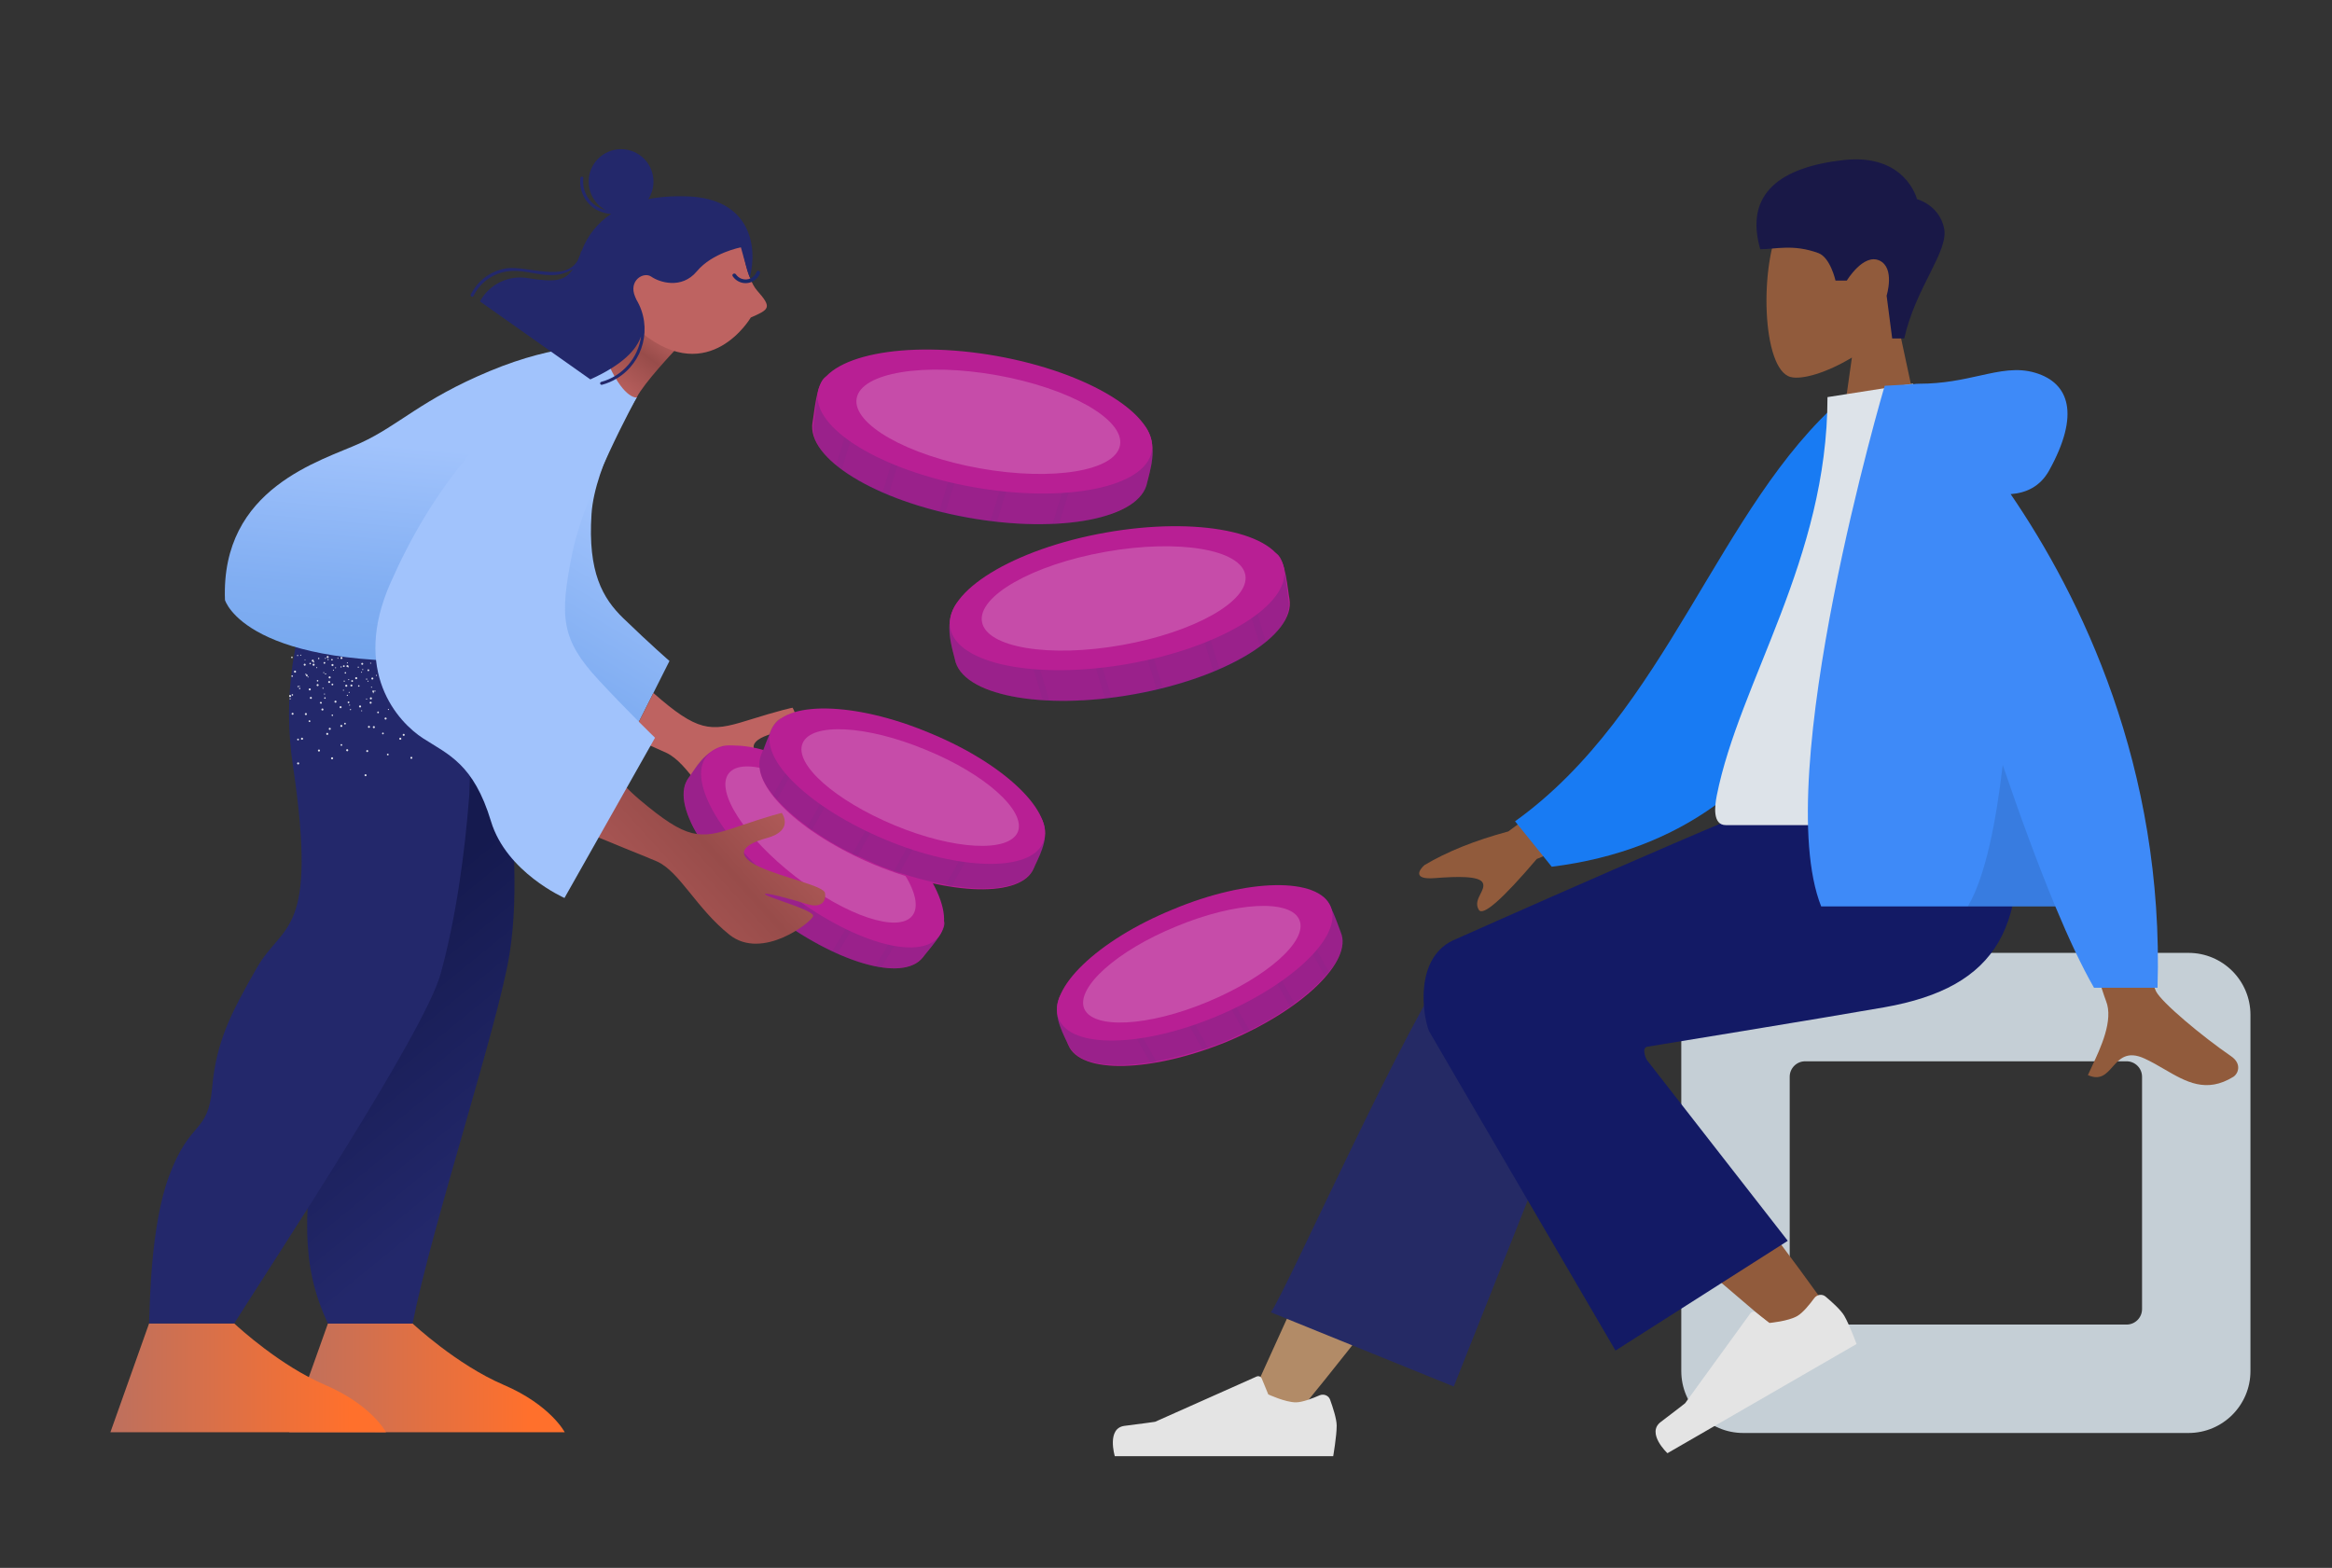 
<svg width="528" height="355" viewBox="0 0 528 355" fill="none" xmlns="http://www.w3.org/2000/svg">
<rect x="0" y="0" width="528" height="355" fill="#333333" stroke="none"/>
<g clip-path="url(#clip0_791_37250)">
<path d="M93.42 299.675C93.464 299.716 103.357 308.98 113.998 313.542C124.663 318.113 127.863 324.285 127.863 324.285L65.468 324.283L74.247 299.675H93.42Z" fill="url(#paint0_linear_791_37250)"/>
<path d="M53.028 299.651C54.107 300.655 63.498 309.242 73.53 313.542C84.195 318.114 87.395 324.286 87.395 324.286L25 324.284L33.755 299.651H53.028Z" fill="url(#paint1_linear_791_37250)"/>
<path d="M88.521 147.671C93.444 151.152 100.653 152.053 100.653 152.053L113.507 150.684L115.205 172.681C115.726 185.41 117.73 201.237 115.356 216.086C112.825 231.912 97.766 277.553 93.42 299.675H74.247C67.785 285.896 69.061 274.097 71.685 253.596C74.853 228.835 69.657 236.056 74.961 212.878C80.259 189.698 78.842 194.274 77.136 159.603C76.582 148.387 74.993 147.021 77.451 140.336" fill="url(#paint2_linear_791_37250)"/>
<path d="M106.258 179.934C105.242 193.44 103.187 208.088 99.758 220.509C96.104 233.722 62.667 284.372 53.029 299.651H33.756C33.934 295.316 34.072 277.7 38.245 266.359C43.051 253.352 47.099 256.909 48.025 246.348C48.964 235.797 52.261 229.444 58.15 219.145C64.019 208.836 72.04 212.029 66.347 173.527C63.995 158.164 66.251 142.449 72.828 128.367C73.622 128.696 74.481 129.036 75.391 129.383L75.466 128.761C75.466 128.761 77.047 129.574 79.514 130.857C80.288 131.117 81.09 131.378 81.928 131.64C81.965 131.823 82.006 131.998 82.046 132.176C92.002 137.376 109.643 146.73 108.591 147.191C107.132 147.832 106.258 179.934 106.258 179.934Z" fill="#23286B"/>
<path d="M144.149 90.005C144.149 90.005 134.664 105.136 133.928 116.367C133.061 129.59 136.471 135.481 141.133 139.988C147.422 146.069 151.578 149.66 151.578 149.66L134.935 182.749C134.935 182.749 123.747 177.181 120.592 166.45C117.043 154.382 107.043 144.153 106.022 139.264C104.795 133.389 106.329 126.042 106.787 122.936C109.718 103.052 113.951 96.316 127.198 79.755" fill="url(#paint3_linear_791_37250)"/>
<path d="M142.891 166.927C146.639 168.567 149.59 169.832 150.93 170.478C155.969 172.92 159.554 181.327 166.844 187.483C174.141 193.633 185.56 185.089 185.913 183.783C186.267 182.47 175.902 179.362 175.202 178.593C174.502 177.824 181.112 179.824 184.587 181.014C188.062 182.205 188.96 180.26 188.742 178.634C188.525 177.001 179.493 174.968 174.168 172.362C168.843 169.764 169.618 167.369 175.943 165.818C182.268 164.274 179.439 160.241 179.439 160.241C179.439 160.241 177.14 160.649 168.924 163.213C160.838 165.736 157.866 165.648 147.93 156.9L142.891 166.927Z" fill="#BE6361"/>
<path d="M241.855 236.578C244.597 243.308 260.799 242.81 277.874 235.83C294.824 228.726 306.414 217.634 303.548 211.028C302.925 209.533 301.18 203.675 299.186 202.927C292.829 200.31 280.865 206.292 267.778 211.651C255.689 216.637 241.73 219.877 239.611 226.483C238.365 230.346 241.107 234.708 241.855 236.578Z" fill="#B81F94"/>
<path opacity="0.2" d="M239.611 226.358C238.614 231.593 240.857 234.086 241.854 236.454C242.851 238.946 245.718 240.442 249.706 240.94C250.205 241.065 250.703 241.065 251.202 241.065C253.944 241.314 257.06 241.065 260.425 240.567C260.923 240.567 261.297 240.442 261.796 240.317C265.161 239.694 268.65 238.822 272.389 237.575C272.763 237.451 273.137 237.326 273.636 237.201C275.007 236.703 276.502 236.204 277.873 235.581C279.244 234.958 280.615 234.335 281.986 233.712C282.36 233.587 282.734 233.338 283.108 233.213C286.473 231.593 289.464 229.723 292.206 227.854C292.58 227.605 292.829 227.355 293.203 227.106C295.945 225.112 298.313 222.993 300.058 220.999C300.307 220.625 300.681 220.376 300.93 220.002C303.672 216.637 304.669 213.397 303.547 210.779C302.8 209.159 301.304 203.426 299.185 202.678C297.067 201.93 294.325 201.93 291.084 202.678C290.71 202.803 290.212 202.803 289.838 202.928C283.606 204.548 275.754 208.037 267.778 211.403C258.306 215.266 247.089 219.379 241.73 223.99C241.356 224.24 241.107 224.614 240.733 224.863C240.359 225.486 239.985 225.985 239.611 226.358Z" fill="#23286B"/>
<g opacity="0.2">
<path opacity="0.2" d="M289.34 202.055L289.963 203.052L300.058 221.124C300.308 220.75 300.681 220.501 300.931 220.127L291.209 202.803L290.462 201.432L289.34 202.055Z" fill="#23286B"/>
</g>
<g opacity="0.2">
<path opacity="0.2" d="M281.737 209.408L292.206 228.103C292.58 227.854 292.829 227.605 293.203 227.355L282.859 208.785L281.737 209.408Z" fill="#23286B"/>
</g>
<g opacity="0.2">
<path opacity="0.2" d="M262.542 220.127L272.388 237.825C272.762 237.7 273.136 237.575 273.635 237.451L263.664 219.628L262.542 220.127Z" fill="#23286B"/>
</g>
<g opacity="0.2">
<path opacity="0.2" d="M271.392 215.142L281.861 233.961C282.235 233.836 282.609 233.587 282.983 233.463L272.389 214.643L271.392 215.142Z" fill="#23286B"/>
</g>
<g opacity="0.2">
<path opacity="0.2" d="M250.952 223.616L260.549 240.816C261.047 240.816 261.421 240.691 261.92 240.566L252.074 222.993L250.952 223.616Z" fill="#23286B"/>
</g>
<path d="M239.736 230.72C242.478 237.45 258.556 237.201 275.506 230.097C292.456 222.993 304.046 212.025 301.304 205.295C298.563 198.565 282.485 198.814 265.535 205.918C248.46 212.898 236.994 223.99 239.736 230.72Z" fill="#B81F94"/>
<path opacity="0.2" d="M245.469 228.352C247.463 233.088 259.926 232.465 273.387 226.857C286.847 221.248 296.194 213.023 294.2 208.287C292.206 203.55 279.743 204.174 266.283 209.782C252.822 215.266 243.599 223.616 245.469 228.352Z" fill="white"/>
<path d="M155.982 176.007C151.495 181.74 159.97 195.574 174.552 206.791C189.134 218.008 204.464 222.494 208.951 216.761C209.948 215.39 214.061 211.028 213.811 208.91C212.939 202.055 201.722 194.577 190.63 185.977C180.285 177.876 170.564 167.532 163.709 168.903C159.596 169.9 157.228 174.386 155.982 176.007Z" fill="#B81F94"/>
<path opacity="0.2" d="M163.709 169.028C158.599 170.772 157.602 174.013 155.982 176.007C154.362 178.126 154.487 181.366 155.982 185.105C156.107 185.604 156.356 185.978 156.605 186.476C157.727 188.969 159.472 191.586 161.591 194.203C161.84 194.577 162.089 194.951 162.463 195.2C164.582 197.818 167.199 200.435 170.066 203.052C170.44 203.301 170.689 203.551 171.063 203.925C172.184 204.922 173.306 205.794 174.552 206.791C175.799 207.664 176.92 208.661 178.167 209.408C178.541 209.658 178.915 209.907 179.164 210.156C182.28 212.275 185.395 214.02 188.262 215.391C188.636 215.64 189.01 215.765 189.384 215.889C192.499 217.26 195.491 218.257 198.108 218.756C198.606 218.881 198.98 218.881 199.479 219.005C203.716 219.628 207.081 219.005 208.826 216.762C209.948 215.391 214.061 211.153 213.687 208.91C213.313 206.667 211.818 204.299 209.699 201.931C209.45 201.681 209.076 201.307 208.826 200.933C204.34 196.322 197.36 191.337 190.505 185.978C182.404 179.746 173.306 172.019 166.576 169.651C166.202 169.526 165.704 169.401 165.33 169.277C164.831 169.277 164.208 169.152 163.709 169.028Z" fill="#23286B"/>
<g opacity="0.2">
<path opacity="0.2" d="M209.449 200.061L208.826 201.058L198.108 218.88C198.606 219.005 198.98 219.005 199.479 219.129L209.823 202.055L210.571 200.684L209.449 200.061Z" fill="#23286B"/>
</g>
<g opacity="0.2">
<path opacity="0.2" d="M199.354 197.194L188.386 215.515C188.76 215.764 189.134 215.889 189.508 216.014L200.476 197.817L199.354 197.194Z" fill="#23286B"/>
</g>
<g opacity="0.2">
<path opacity="0.2" d="M180.41 185.853L169.941 203.177C170.315 203.426 170.564 203.676 170.938 204.05L181.407 186.476L180.41 185.853Z" fill="#23286B"/>
</g>
<g opacity="0.2">
<path opacity="0.2" d="M189.26 191.087L178.167 209.533C178.541 209.782 178.915 210.031 179.165 210.28L190.257 191.71L189.26 191.087Z" fill="#23286B"/>
</g>
<g opacity="0.2">
<path opacity="0.2" d="M171.686 177.502L161.591 194.328C161.84 194.702 162.089 195.076 162.463 195.325L172.808 178.001L171.686 177.502Z" fill="#23286B"/>
</g>
<path d="M178.236 202.014C163.706 190.761 155.514 177.006 159.94 171.292C164.365 165.578 179.731 170.069 194.261 181.322C208.791 192.575 216.982 206.329 212.557 212.043C208.132 217.757 192.765 213.267 178.236 202.014Z" fill="#B81F94"/>
<path opacity="0.2" d="M180.137 198.507C168.655 189.614 161.875 179.14 164.994 175.113C168.112 171.086 179.949 175.031 191.431 183.924C202.914 192.817 209.694 203.29 206.575 207.317C203.456 211.344 191.62 207.4 180.137 198.507Z" fill="white"/>
<path d="M216.181 149.211C217.677 157.437 235.998 160.926 256.811 157.187C277.625 153.448 293.329 143.852 291.958 135.626C291.584 133.756 291.085 126.777 289.091 125.406C282.61 120.795 267.654 124.658 251.577 127.525C236.621 130.142 220.294 130.391 216.181 137.246C213.689 141.484 215.683 146.967 216.181 149.211Z" fill="#B81F94"/>
<path opacity="0.2" d="M216.182 137.246C213.689 142.855 215.683 146.344 216.182 149.211C216.68 152.202 219.547 154.57 223.909 156.19C224.407 156.44 225.03 156.564 225.529 156.813C228.52 157.686 232.134 158.309 235.998 158.558C236.497 158.558 236.995 158.558 237.494 158.683C241.357 158.808 245.595 158.683 250.082 158.184C250.58 158.184 251.079 158.06 251.577 158.06C253.322 157.811 254.942 157.561 256.687 157.312C258.432 157.063 260.052 156.689 261.797 156.315C262.295 156.19 262.794 156.066 263.168 155.941C267.281 154.944 271.144 153.573 274.634 152.202C275.133 152.077 275.507 151.828 276.005 151.704C279.619 150.083 282.735 148.338 285.228 146.469C285.602 146.095 286.1 145.846 286.474 145.472C290.338 142.356 292.332 138.991 291.709 135.751C291.335 133.756 291.086 126.902 288.842 125.531C286.599 124.16 283.483 123.537 279.744 123.537C279.245 123.537 278.747 123.537 278.248 123.537C270.77 123.786 261.174 125.905 251.328 127.649C239.737 129.768 226.152 131.513 218.799 135.377C218.3 135.626 217.926 135.875 217.552 136.124C217.179 136.498 216.555 136.872 216.182 137.246Z" fill="#23286B"/>
<g opacity="0.2">
<path opacity="0.2" d="M277.999 122.166L278.373 123.537L285.352 146.344C285.726 145.971 286.225 145.721 286.599 145.347L279.993 123.412L279.495 121.667L277.999 122.166Z" fill="#23286B"/>
</g>
<g opacity="0.2">
<path opacity="0.2" d="M267.654 128.522L274.758 152.077C275.257 151.952 275.631 151.703 276.129 151.579L269.025 128.148L267.654 128.522Z" fill="#23286B"/>
</g>
<g opacity="0.2">
<path opacity="0.2" d="M243.475 135.875L250.206 158.185C250.704 158.185 251.203 158.06 251.701 158.06L244.846 135.501L243.475 135.875Z" fill="#23286B"/>
</g>
<g opacity="0.2">
<path opacity="0.2" d="M254.692 132.51L261.921 156.19C262.42 156.066 262.918 155.941 263.292 155.817L256.063 132.012L254.692 132.51Z" fill="#23286B"/>
</g>
<g opacity="0.2">
<path opacity="0.2" d="M229.516 136.872L236.122 158.558C236.62 158.558 237.119 158.558 237.617 158.683L230.887 136.498L229.516 136.872Z" fill="#23286B"/>
</g>
<path d="M215.145 142.171C213.686 133.971 229.423 124.313 250.295 120.599C271.167 116.884 289.27 120.52 290.729 128.72C292.188 136.92 276.451 146.578 255.579 150.292C234.708 154.006 216.605 150.37 215.145 142.171Z" fill="#B81F94"/>
<path opacity="0.2" d="M222.334 140.805C221.297 134.977 233.805 127.877 250.272 124.947C266.739 122.016 280.929 124.365 281.966 130.193C283.003 136.021 270.495 143.121 254.028 146.051C237.561 148.982 223.371 146.633 222.334 140.805Z" fill="white"/>
<path d="M234.071 196.578C231.329 203.308 215.127 202.81 198.052 195.83C181.102 188.726 169.511 177.634 172.378 171.028C173.001 169.533 174.746 163.675 176.74 162.927C183.096 160.31 195.061 166.292 208.147 171.651C220.237 176.637 234.196 179.877 236.314 186.483C237.561 190.346 234.819 194.708 234.071 196.578Z" fill="#B81F94"/>
<path opacity="0.2" d="M236.315 186.358C237.312 191.593 235.068 194.086 234.071 196.454C233.074 198.946 230.208 200.442 226.22 200.94C225.721 201.065 225.222 201.065 224.724 201.065C221.982 201.314 218.866 201.065 215.501 200.567C215.003 200.567 214.629 200.442 214.13 200.317C210.765 199.694 207.275 198.822 203.536 197.575C203.163 197.451 202.789 197.326 202.29 197.201C200.919 196.703 199.424 196.204 198.053 195.581C196.682 194.958 195.311 194.335 193.94 193.712C193.566 193.587 193.192 193.338 192.818 193.213C189.453 191.593 186.462 189.723 183.72 187.854C183.346 187.605 183.097 187.355 182.723 187.106C179.981 185.112 177.613 182.993 175.868 180.999C175.619 180.625 175.245 180.376 174.996 180.002C172.254 176.637 171.257 173.397 172.378 170.779C173.126 169.159 174.622 163.426 176.74 162.678C178.859 161.93 181.601 161.93 184.842 162.678C185.215 162.803 185.714 162.803 186.088 162.928C192.32 164.548 200.171 168.037 208.148 171.403C217.62 175.266 228.837 179.379 234.196 183.99C234.57 184.24 234.819 184.614 235.193 184.863C235.567 185.486 235.941 185.985 236.315 186.358Z" fill="#23286B"/>
<g opacity="0.2">
<path opacity="0.2" d="M186.586 162.055L185.963 163.052L175.868 181.124C175.618 180.75 175.244 180.501 174.995 180.127L184.716 162.803L185.464 161.432L186.586 162.055Z" fill="#23286B"/>
</g>
<g opacity="0.2">
<path opacity="0.2" d="M194.189 169.408L183.72 188.103C183.346 187.854 183.097 187.605 182.723 187.355L193.067 168.785L194.189 169.408Z" fill="#23286B"/>
</g>
<g opacity="0.2">
<path opacity="0.2" d="M213.383 180.127L203.537 197.825C203.163 197.7 202.79 197.575 202.291 197.451L212.262 179.628L213.383 180.127Z" fill="#23286B"/>
</g>
<g opacity="0.2">
<path opacity="0.2" d="M204.534 175.142L194.065 193.961C193.691 193.836 193.317 193.587 192.943 193.463L203.537 174.643L204.534 175.142Z" fill="#23286B"/>
</g>
<g opacity="0.2">
<path opacity="0.2" d="M224.974 183.616L215.377 200.816C214.878 200.816 214.504 200.691 214.006 200.566L223.852 182.993L224.974 183.616Z" fill="#23286B"/>
</g>
<path d="M236.19 190.72C233.448 197.45 217.37 197.201 200.42 190.097C183.47 182.993 171.879 172.025 174.621 165.295C177.363 158.565 193.441 158.814 210.391 165.918C227.465 172.898 238.932 183.99 236.19 190.72Z" fill="#B81F94"/>
<path opacity="0.2" d="M230.457 188.352C228.463 193.088 216 192.465 202.539 186.857C189.079 181.248 179.731 173.023 181.726 168.287C183.72 163.55 196.183 164.174 209.643 169.782C223.104 175.266 232.326 183.616 230.457 188.352Z" fill="white"/>
<path d="M259.745 109.211C258.249 117.437 239.928 120.926 219.114 117.187C198.301 113.448 182.597 103.852 183.968 95.626C184.342 93.756 184.841 86.777 186.835 85.406C193.316 80.795 208.271 84.658 224.349 87.525C239.305 90.142 255.632 90.391 259.745 97.246C262.237 101.484 260.243 106.967 259.745 109.211Z" fill="#B81F94"/>
<path opacity="0.2" d="M259.744 97.246C262.237 102.855 260.243 106.344 259.744 109.211C259.246 112.202 256.379 114.57 252.017 116.19C251.519 116.44 250.895 116.564 250.397 116.813C247.406 117.686 243.791 118.309 239.928 118.558C239.429 118.558 238.931 118.558 238.432 118.683C234.569 118.808 230.331 118.683 225.844 118.184C225.346 118.184 224.847 118.06 224.349 118.06C222.604 117.811 220.984 117.561 219.239 117.312C217.494 117.063 215.874 116.689 214.129 116.315C213.63 116.19 213.132 116.066 212.758 115.941C208.645 114.944 204.781 113.573 201.292 112.202C200.793 112.077 200.419 111.828 199.921 111.704C196.306 110.083 193.191 108.338 190.698 106.469C190.324 106.095 189.826 105.846 189.452 105.472C185.588 102.356 183.594 98.991 184.217 95.751C184.591 93.757 184.84 86.902 187.084 85.531C189.327 84.16 192.443 83.537 196.182 83.537C196.68 83.537 197.179 83.537 197.677 83.537C205.155 83.786 214.752 85.905 224.598 87.65C236.189 89.768 249.774 91.513 257.127 95.377C257.626 95.626 257.999 95.875 258.373 96.124C258.747 96.498 259.37 96.872 259.744 97.246Z" fill="#23286B"/>
<g opacity="0.2">
<path opacity="0.2" d="M197.927 82.166L197.553 83.537L190.573 106.344C190.2 105.971 189.701 105.721 189.327 105.347L195.933 83.412L196.431 81.667L197.927 82.166Z" fill="#23286B"/>
</g>
<g opacity="0.2">
<path opacity="0.2" d="M208.271 88.522L201.167 112.077C200.669 111.952 200.295 111.703 199.796 111.579L206.9 88.148L208.271 88.522Z" fill="#23286B"/>
</g>
<g opacity="0.2">
<path opacity="0.2" d="M232.45 95.875L225.72 118.185C225.222 118.185 224.723 118.06 224.225 118.06L231.079 95.501L232.45 95.875Z" fill="#23286B"/>
</g>
<g opacity="0.2">
<path opacity="0.2" d="M221.233 92.51L214.005 116.19C213.506 116.066 213.008 115.941 212.634 115.817L219.862 92.012L221.233 92.51Z" fill="#23286B"/>
</g>
<g opacity="0.2">
<path opacity="0.2" d="M246.41 96.872L239.804 118.558C239.306 118.558 238.807 118.558 238.309 118.683L245.039 96.498L246.41 96.872Z" fill="#23286B"/>
</g>
<path d="M260.78 102.171C262.24 93.971 246.502 84.313 225.631 80.599C204.759 76.884 186.656 80.52 185.197 88.72C183.738 96.92 199.475 106.578 220.346 110.292C241.218 114.006 259.321 110.37 260.78 102.171Z" fill="#B81F94"/>
<path opacity="0.2" d="M253.592 100.805C254.629 94.977 242.121 87.877 225.653 84.947C209.186 82.016 194.997 84.365 193.959 90.193C192.922 96.021 205.431 103.121 221.898 106.051C238.365 108.982 252.555 106.633 253.592 100.805Z" fill="white"/>
<path d="M144.93 181.163C155.492 190.045 158.432 190.103 166.574 187.319C174.715 184.536 177.004 184.066 177.004 184.066C177.004 184.066 179.942 188.02 173.658 189.737C167.375 191.453 166.667 193.866 172.06 196.324C177.453 198.782 186.535 200.576 186.798 202.199C187.061 203.822 186.213 205.791 182.705 204.694C179.197 203.596 172.542 201.775 173.263 202.524C173.983 203.274 184.425 206.105 184.105 207.423C183.786 208.74 172.602 217.588 165.145 211.633C157.687 205.678 153.878 197.368 148.776 195.062C143.675 192.757 115.639 182.506 108.432 175.012L123.394 154.27C123.394 154.27 134.367 172.28 144.93 181.163Z" fill="url(#paint4_linear_791_37250)"/>
<path opacity="0.86" d="M73.25 152.185C73.312 152.16 73.382 152.192 73.407 152.253C73.434 152.311 73.409 152.38 73.35 152.407C73.349 152.408 73.348 152.409 73.347 152.409C73.285 152.433 73.215 152.403 73.19 152.341C73.166 152.281 73.192 152.213 73.25 152.185ZM75.931 151.085C75.994 151.06 76.064 151.091 76.088 151.153C76.113 151.215 76.082 151.285 76.02 151.31C75.957 151.335 75.888 151.304 75.863 151.242C75.841 151.179 75.871 151.111 75.931 151.085ZM78.606 149.986C78.668 149.961 78.738 149.99 78.763 150.053C78.788 150.115 78.758 150.186 78.696 150.21C78.695 150.21 78.695 150.211 78.694 150.211C78.636 150.234 78.57 150.206 78.548 150.148C78.547 150.146 78.546 150.144 78.545 150.142C78.517 150.088 78.538 150.021 78.591 149.992C78.596 149.989 78.601 149.987 78.606 149.986ZM81.777 160.892C81.803 160.832 81.873 160.803 81.933 160.83C81.993 160.856 82.021 160.925 81.995 160.985C81.969 161.045 81.899 161.073 81.839 161.047C81.779 161.021 81.751 160.952 81.777 160.892ZM82.89 158.223C82.911 158.165 82.975 158.134 83.033 158.155C83.037 158.156 83.041 158.159 83.046 158.161C83.107 158.184 83.139 158.253 83.116 158.315C83.087 158.375 83.016 158.402 82.953 158.378C82.892 158.353 82.864 158.283 82.89 158.223ZM84.003 155.554C84.031 155.492 84.101 155.461 84.165 155.482C84.225 155.512 84.253 155.583 84.229 155.646C84.203 155.706 84.134 155.734 84.074 155.708C84.012 155.685 83.981 155.616 84.003 155.554ZM85.123 152.876C85.149 152.816 85.218 152.787 85.278 152.814C85.339 152.843 85.367 152.914 85.342 152.977C85.316 153.037 85.247 153.065 85.187 153.039C85.126 153.01 85.098 152.939 85.123 152.876ZM77.68 156.2C77.726 156.155 77.799 156.156 77.844 156.202C77.888 156.248 77.888 156.321 77.842 156.366C77.796 156.411 77.722 156.41 77.678 156.364C77.633 156.323 77.63 156.253 77.671 156.208C77.674 156.206 77.677 156.203 77.68 156.2ZM79.731 154.155C79.776 154.111 79.849 154.112 79.894 154.157C79.913 154.176 79.924 154.2 79.928 154.226C79.935 154.265 79.921 154.304 79.894 154.33C79.888 154.337 79.88 154.341 79.871 154.341L79.863 154.342C79.822 154.371 79.765 154.364 79.731 154.328C79.683 154.283 79.682 154.208 79.727 154.161C79.728 154.158 79.729 154.156 79.731 154.155ZM81.783 152.118C81.829 152.073 81.902 152.074 81.947 152.12C81.991 152.166 81.991 152.24 81.945 152.284C81.902 152.331 81.829 152.334 81.781 152.29C81.734 152.245 81.733 152.17 81.778 152.123C81.78 152.121 81.781 152.119 81.783 152.118ZM83.834 150.072C83.88 150.028 83.953 150.029 83.998 150.075C84.046 150.12 84.047 150.195 84.002 150.242C84.001 150.244 83.999 150.245 83.998 150.246C83.957 150.291 83.887 150.294 83.841 150.253C83.839 150.25 83.836 150.247 83.833 150.244C83.786 150.198 83.784 150.123 83.831 150.075C83.832 150.075 83.833 150.074 83.834 150.072ZM87.941 160.514C88.009 160.514 88.064 160.568 88.065 160.636C88.065 160.704 88.01 160.759 87.942 160.76C87.875 160.76 87.819 160.705 87.819 160.637C87.819 160.57 87.873 160.514 87.941 160.514ZM66.096 161.449C66.188 161.365 66.329 161.372 66.413 161.464C66.415 161.466 66.416 161.468 66.418 161.47C66.499 161.562 66.49 161.703 66.398 161.783C66.397 161.784 66.397 161.784 66.397 161.785C66.305 161.868 66.163 161.862 66.08 161.77C66.078 161.768 66.076 161.765 66.074 161.763C65.994 161.671 66.003 161.531 66.095 161.45C66.095 161.45 66.096 161.449 66.096 161.449ZM70.241 157.844C70.333 157.763 70.474 157.773 70.554 157.864C70.555 157.865 70.555 157.865 70.555 157.866C70.639 157.961 70.63 158.105 70.534 158.188C70.44 158.272 70.296 158.262 70.212 158.167C70.134 158.069 70.146 157.927 70.241 157.844ZM74.379 154.248C74.474 154.165 74.618 154.174 74.702 154.27C74.785 154.364 74.775 154.508 74.68 154.592C74.586 154.675 74.442 154.666 74.358 154.571C74.275 154.479 74.281 154.337 74.373 154.254C74.375 154.252 74.377 154.25 74.379 154.248ZM78.517 150.653C78.609 150.569 78.75 150.576 78.834 150.668C78.836 150.67 78.837 150.672 78.839 150.674C78.891 150.729 78.911 150.807 78.892 150.88L78.885 150.881C78.876 150.926 78.853 150.967 78.819 150.997C78.798 151.017 78.771 151.029 78.742 151.032C78.627 151.078 78.498 151.021 78.453 150.907C78.418 150.817 78.444 150.714 78.517 150.653ZM82.78 175.301C82.905 175.31 83 175.417 82.993 175.542C82.987 175.662 82.885 175.755 82.764 175.749C82.76 175.749 82.755 175.748 82.752 175.748C82.627 175.739 82.532 175.632 82.538 175.507C82.548 175.383 82.656 175.291 82.78 175.301C82.779 175.301 82.78 175.301 82.78 175.301ZM83.169 169.825C83.292 169.835 83.384 169.943 83.374 170.066C83.368 170.192 83.261 170.288 83.135 170.282C83.01 170.276 82.914 170.169 82.92 170.043C82.92 170.042 82.92 170.04 82.92 170.039C82.934 169.914 83.042 169.82 83.169 169.825ZM83.55 164.349C83.675 164.363 83.769 164.471 83.764 164.598C83.758 164.718 83.655 164.81 83.535 164.804C83.531 164.804 83.526 164.803 83.523 164.803C83.399 164.798 83.304 164.694 83.309 164.571C83.309 164.568 83.309 164.565 83.309 164.563C83.317 164.438 83.424 164.343 83.55 164.349ZM83.939 158.88C84.063 158.89 84.154 158.998 84.145 159.122C84.145 159.122 84.145 159.122 84.145 159.123C84.136 159.248 84.027 159.342 83.902 159.334C83.777 159.325 83.682 159.217 83.691 159.092C83.699 158.966 83.808 158.872 83.933 158.88C83.935 158.88 83.937 158.88 83.939 158.88ZM84.32 153.405C84.446 153.418 84.537 153.53 84.524 153.655C84.512 153.777 84.406 153.867 84.284 153.861C84.164 153.855 84.072 153.752 84.078 153.631C84.078 153.627 84.079 153.623 84.079 153.619C84.088 153.493 84.195 153.399 84.32 153.405ZM68.917 150.287C69.03 150.246 69.154 150.304 69.195 150.417C69.197 150.421 69.197 150.424 69.199 150.428C69.242 150.543 69.182 150.672 69.067 150.714C68.952 150.757 68.823 150.698 68.781 150.583C68.779 150.578 68.778 150.573 68.776 150.568C68.736 150.455 68.794 150.33 68.907 150.289C68.91 150.289 68.913 150.287 68.917 150.287ZM74.114 148.543C74.231 148.501 74.36 148.563 74.401 148.68C74.402 148.684 74.403 148.687 74.404 148.691C74.444 148.807 74.382 148.933 74.266 148.972C74.265 148.972 74.264 148.973 74.263 148.973C74.145 149.014 74.016 148.954 73.975 148.836C73.974 148.835 73.974 148.833 73.973 148.832C73.933 148.714 73.996 148.585 74.114 148.543ZM72.007 169.838C72.061 169.723 72.198 169.673 72.314 169.726C72.429 169.78 72.479 169.917 72.425 170.033C72.372 170.149 72.235 170.199 72.119 170.145C72.117 170.144 72.116 170.143 72.115 170.143C72.002 170.087 71.955 169.952 72.007 169.838ZM74.457 164.928C74.51 164.813 74.647 164.762 74.763 164.816C74.879 164.87 74.929 165.007 74.875 165.123C74.821 165.238 74.684 165.288 74.568 165.235C74.567 165.234 74.565 165.233 74.564 165.232C74.451 165.177 74.404 165.042 74.457 164.928ZM76.906 160.018C76.967 159.907 77.105 159.863 77.22 159.917C77.332 159.976 77.376 160.116 77.316 160.229C77.259 160.338 77.126 160.382 77.015 160.331C76.902 160.271 76.854 160.135 76.906 160.018ZM79.364 155.115C79.415 155.002 79.55 154.952 79.662 155.005C79.775 155.056 79.825 155.191 79.772 155.303C79.771 155.306 79.769 155.31 79.767 155.313C79.713 155.424 79.579 155.47 79.468 155.415C79.466 155.415 79.463 155.413 79.461 155.413C79.354 155.363 79.307 155.235 79.357 155.128C79.36 155.123 79.362 155.119 79.364 155.115ZM81.813 150.205C81.871 150.094 82.007 150.052 82.117 150.109C82.223 150.164 82.268 150.294 82.217 150.403C82.162 150.514 82.027 150.562 81.913 150.51C81.801 150.455 81.756 150.32 81.811 150.208C81.812 150.207 81.812 150.206 81.813 150.205ZM93.072 171.37C93.185 171.329 93.309 171.389 93.349 171.503C93.352 171.508 93.353 171.514 93.354 171.52C93.394 171.636 93.332 171.761 93.216 171.8C93.215 171.8 93.214 171.801 93.213 171.801C93.094 171.841 92.966 171.779 92.923 171.661C92.89 171.54 92.954 171.414 93.072 171.37ZM91.328 166.172C91.445 166.131 91.574 166.192 91.617 166.309C91.617 166.31 91.617 166.312 91.618 166.313C91.658 166.432 91.596 166.561 91.478 166.603C91.357 166.636 91.231 166.572 91.188 166.455C91.148 166.339 91.21 166.213 91.326 166.174C91.327 166.172 91.328 166.172 91.328 166.172ZM67.304 167.335C67.363 167.241 67.487 167.212 67.582 167.27C67.676 167.329 67.705 167.453 67.647 167.548C67.646 167.549 67.646 167.549 67.645 167.55C67.585 167.644 67.461 167.672 67.367 167.612C67.274 167.552 67.245 167.429 67.304 167.335ZM69.899 163.183C69.958 163.089 70.083 163.061 70.177 163.12C70.271 163.18 70.299 163.304 70.24 163.398C70.18 163.492 70.056 163.52 69.962 163.461C69.869 163.405 69.838 163.284 69.894 163.19C69.895 163.188 69.898 163.185 69.899 163.183ZM72.493 159.023C72.508 158.988 72.536 158.96 72.572 158.947L72.58 158.945C72.642 158.918 72.714 158.923 72.77 158.96C72.867 159.021 72.896 159.148 72.835 159.244C72.835 159.245 72.835 159.246 72.834 159.246C72.774 159.34 72.65 159.367 72.556 159.309C72.512 159.284 72.482 159.24 72.474 159.19C72.452 159.135 72.459 159.072 72.493 159.023ZM75.088 154.871C75.148 154.778 75.271 154.75 75.365 154.808C75.461 154.868 75.49 154.994 75.43 155.09C75.371 155.185 75.247 155.215 75.151 155.157C75.054 155.097 75.025 154.969 75.086 154.873C75.087 154.873 75.088 154.872 75.088 154.871ZM77.675 150.721C77.738 150.627 77.864 150.599 77.961 150.656C78.056 150.719 78.082 150.845 78.02 150.94C77.961 151.03 77.842 151.059 77.748 151.005C77.651 150.944 77.62 150.82 77.675 150.721ZM87.753 170.64C87.862 170.615 87.97 170.682 87.995 170.791C87.995 170.792 87.995 170.793 87.995 170.794C88.023 170.899 87.962 171.006 87.857 171.034C87.854 171.035 87.851 171.035 87.848 171.036C87.737 171.059 87.627 170.992 87.597 170.883C87.579 170.774 87.646 170.668 87.753 170.64ZM86.651 165.869C86.759 165.845 86.868 165.912 86.892 166.021C86.892 166.022 86.893 166.023 86.893 166.024C86.921 166.129 86.859 166.235 86.754 166.264C86.752 166.264 86.749 166.265 86.746 166.266C86.638 166.291 86.531 166.226 86.504 166.119C86.478 166.01 86.543 165.9 86.651 165.869ZM85.548 161.099C85.657 161.074 85.765 161.141 85.79 161.25C85.79 161.252 85.79 161.252 85.79 161.254C85.82 161.355 85.763 161.461 85.663 161.49C85.656 161.493 85.651 161.494 85.644 161.495C85.535 161.519 85.427 161.452 85.403 161.343C85.403 161.342 85.402 161.341 85.402 161.34C85.379 161.233 85.443 161.127 85.548 161.099ZM84.454 156.327C84.563 156.307 84.669 156.375 84.697 156.482C84.721 156.592 84.651 156.701 84.541 156.725C84.434 156.748 84.328 156.683 84.3 156.578C84.278 156.466 84.345 156.357 84.454 156.327ZM83.344 151.558C83.455 151.534 83.565 151.601 83.595 151.711C83.62 151.82 83.552 151.929 83.442 151.955C83.333 151.98 83.223 151.912 83.198 151.802C83.198 151.801 83.198 151.8 83.198 151.799C83.177 151.693 83.24 151.589 83.344 151.558ZM69.35 152.765C69.444 152.705 69.568 152.727 69.635 152.816C69.7 152.909 69.677 153.037 69.585 153.102C69.489 153.163 69.363 153.137 69.301 153.041C69.243 152.951 69.264 152.83 69.35 152.765ZM73.339 149.928C73.429 149.861 73.556 149.88 73.623 149.97L73.624 149.971C73.684 150.065 73.662 150.189 73.573 150.256C73.481 150.321 73.353 150.298 73.288 150.205C73.225 150.118 73.244 149.997 73.331 149.934C73.334 149.932 73.336 149.93 73.339 149.928ZM77.339 168.477C77.448 168.501 77.52 168.606 77.503 168.717C77.484 168.826 77.381 168.899 77.272 168.88C77.162 168.863 77.086 168.761 77.101 168.65C77.12 168.537 77.226 168.46 77.339 168.477ZM78.145 163.647C78.254 163.671 78.326 163.776 78.309 163.887C78.29 163.995 78.186 164.068 78.078 164.05C77.972 164.035 77.897 163.937 77.912 163.831C77.913 163.827 77.914 163.823 77.914 163.819C77.932 163.709 78.034 163.632 78.145 163.647ZM78.952 158.825C79.058 158.84 79.132 158.938 79.117 159.044C79.117 159.048 79.116 159.052 79.115 159.056C79.097 159.165 78.995 159.24 78.886 159.222C78.777 159.205 78.702 159.102 78.72 158.993C78.72 158.992 78.721 158.99 78.721 158.988C78.736 158.882 78.834 158.808 78.94 158.823C78.944 158.824 78.948 158.824 78.952 158.825ZM79.758 153.995C79.868 154.013 79.944 154.115 79.929 154.226C79.921 154.269 79.901 154.308 79.871 154.34L79.863 154.342C79.817 154.385 79.752 154.403 79.69 154.39C79.582 154.371 79.509 154.266 79.529 154.158C79.548 154.05 79.65 153.978 79.758 153.995ZM67.679 155.307C67.724 155.258 67.8 155.255 67.85 155.3C67.899 155.345 67.902 155.422 67.857 155.471C67.811 155.521 67.735 155.523 67.686 155.478C67.639 155.432 67.635 155.357 67.679 155.307ZM69.647 153.199C69.693 153.15 69.769 153.147 69.818 153.192C69.868 153.238 69.871 153.314 69.826 153.363C69.78 153.413 69.704 153.416 69.654 153.371C69.608 153.325 69.604 153.25 69.647 153.199ZM71.623 151.083C71.666 151.037 71.739 151.034 71.787 151.077C71.835 151.114 71.844 151.184 71.807 151.233C71.803 151.238 71.799 151.243 71.794 151.248C71.751 151.295 71.678 151.297 71.63 151.254C71.582 151.216 71.573 151.145 71.611 151.096C71.615 151.092 71.619 151.087 71.623 151.083ZM73.592 148.975C73.639 148.929 73.713 148.926 73.763 148.968C73.811 149.014 73.812 149.09 73.766 149.137C73.765 149.139 73.764 149.139 73.763 149.141C73.719 149.188 73.647 149.19 73.599 149.147C73.553 149.101 73.549 149.026 73.592 148.975ZM79.148 159.535C79.213 159.533 79.268 159.584 79.27 159.649C79.273 159.714 79.222 159.769 79.157 159.772C79.092 159.774 79.037 159.723 79.034 159.658C79.032 159.593 79.083 159.538 79.148 159.535ZM79.052 156.649C79.115 156.644 79.169 156.691 79.174 156.754C79.174 156.757 79.174 156.76 79.174 156.763C79.177 156.828 79.126 156.883 79.061 156.886C78.994 156.889 78.936 156.839 78.931 156.772C78.929 156.705 78.983 156.65 79.05 156.649C79.05 156.649 79.051 156.649 79.052 156.649ZM78.948 153.763C79.01 153.759 79.065 153.806 79.07 153.869C79.07 153.872 79.07 153.875 79.07 153.878C79.072 153.943 79.021 153.998 78.956 154C78.891 154.002 78.836 153.952 78.834 153.886C78.832 153.821 78.882 153.766 78.948 153.763ZM78.852 150.877C78.863 150.874 78.874 150.875 78.885 150.88L78.892 150.879C78.939 150.897 78.971 150.94 78.974 150.991C78.976 151.056 78.925 151.111 78.86 151.113C78.808 151.112 78.762 151.079 78.742 151.031L78.738 150.999C78.733 150.936 78.78 150.882 78.843 150.877C78.845 150.877 78.849 150.877 78.852 150.877ZM68.035 148.238C68.089 148.209 68.156 148.23 68.185 148.283C68.187 148.288 68.189 148.293 68.191 148.298C68.219 148.353 68.196 148.422 68.139 148.45C68.136 148.451 68.134 148.452 68.13 148.454C68.071 148.479 68.001 148.452 67.975 148.394C67.948 148.336 67.973 148.267 68.031 148.24C68.033 148.238 68.034 148.238 68.035 148.238ZM73.358 157.11C73.377 157.05 73.442 157.016 73.502 157.035C73.505 157.037 73.509 157.038 73.512 157.04C73.573 157.06 73.606 157.127 73.585 157.187C73.584 157.189 73.584 157.192 73.583 157.194C73.556 157.252 73.49 157.283 73.429 157.264C73.368 157.24 73.336 157.171 73.358 157.11ZM74.375 154.397C74.398 154.338 74.464 154.308 74.523 154.331C74.525 154.332 74.528 154.333 74.53 154.334C74.591 154.359 74.621 154.426 74.601 154.488C74.574 154.547 74.508 154.577 74.447 154.559C74.384 154.537 74.35 154.468 74.372 154.404C74.373 154.402 74.374 154.399 74.375 154.397ZM75.385 151.693C75.412 151.634 75.478 151.603 75.539 151.622C75.601 151.645 75.632 151.714 75.61 151.776C75.591 151.836 75.526 151.869 75.466 151.85C75.463 151.849 75.459 151.847 75.456 151.846C75.395 151.825 75.362 151.759 75.383 151.698C75.384 151.697 75.384 151.695 75.385 151.693ZM76.395 148.989C76.422 148.93 76.487 148.9 76.549 148.918C76.611 148.942 76.642 149.01 76.62 149.072C76.601 149.132 76.536 149.166 76.476 149.147C76.473 149.145 76.469 149.144 76.466 149.142C76.404 149.12 76.372 149.051 76.395 148.989ZM84.472 156.751C84.525 156.722 84.593 156.743 84.621 156.796C84.623 156.801 84.625 156.806 84.627 156.811C84.653 156.87 84.627 156.94 84.567 156.966C84.508 156.992 84.438 156.965 84.412 156.906C84.385 156.847 84.412 156.777 84.472 156.751ZM83.273 154.123C83.326 154.095 83.393 154.115 83.422 154.169C83.424 154.174 83.426 154.178 83.428 154.183C83.456 154.24 83.434 154.309 83.376 154.337C83.376 154.337 83.376 154.337 83.376 154.338C83.314 154.366 83.242 154.34 83.212 154.279C83.185 154.221 83.21 154.152 83.268 154.125C83.27 154.125 83.272 154.124 83.273 154.123ZM82.074 151.496C82.133 151.467 82.205 151.49 82.237 151.547C82.266 151.608 82.239 151.682 82.177 151.711C82.116 151.74 82.042 151.713 82.013 151.652C81.99 151.592 82.016 151.524 82.074 151.496ZM65.582 158.153C65.62 158.091 65.7 158.072 65.761 158.109C65.763 158.11 65.763 158.11 65.765 158.111C65.828 158.148 65.85 158.229 65.813 158.293C65.811 158.296 65.809 158.298 65.807 158.301C65.77 158.363 65.69 158.383 65.628 158.345C65.627 158.344 65.626 158.344 65.625 158.343C65.562 158.302 65.543 158.218 65.582 158.153ZM67.361 155.376C67.398 155.314 67.478 155.294 67.539 155.332C67.541 155.333 67.541 155.333 67.543 155.334C67.607 155.375 67.626 155.461 67.586 155.525C67.545 155.589 67.46 155.608 67.395 155.568C67.334 155.528 67.315 155.446 67.354 155.385C67.356 155.381 67.358 155.379 67.361 155.376ZM69.131 152.599C69.171 152.534 69.257 152.515 69.321 152.555C69.386 152.595 69.406 152.681 69.365 152.745C69.365 152.746 69.365 152.746 69.364 152.747C69.365 152.755 69.357 152.756 69.35 152.765C69.303 152.813 69.231 152.823 69.173 152.79C69.11 152.749 69.091 152.664 69.131 152.599ZM70.908 149.822L70.936 149.785C70.944 149.784 70.951 149.775 70.967 149.773C71.008 149.75 71.059 149.752 71.099 149.779C71.163 149.82 71.182 149.906 71.141 149.97C71.1 150.034 71.015 150.053 70.951 150.012C70.887 149.972 70.868 149.887 70.908 149.822ZM79.326 160.526C79.4 160.517 79.469 160.563 79.489 160.635C79.505 160.707 79.461 160.779 79.388 160.796C79.321 160.816 79.251 160.778 79.231 160.712C79.23 160.707 79.228 160.702 79.227 160.696C79.208 160.622 79.252 160.546 79.326 160.527C79.326 160.526 79.326 160.526 79.326 160.526ZM78.619 157.307C78.692 157.298 78.762 157.344 78.781 157.416C78.798 157.488 78.753 157.56 78.681 157.577C78.607 157.597 78.531 157.552 78.512 157.479V157.478C78.499 157.402 78.545 157.328 78.619 157.307ZM77.912 154.087C77.985 154.078 78.054 154.124 78.074 154.196C78.09 154.268 78.046 154.34 77.974 154.357C77.906 154.376 77.835 154.337 77.815 154.269C77.813 154.263 77.812 154.255 77.811 154.248C77.795 154.176 77.84 154.104 77.912 154.087ZM77.204 150.868C77.278 150.855 77.35 150.902 77.367 150.976C77.383 151.049 77.338 151.121 77.266 151.138C77.198 151.157 77.127 151.118 77.108 151.049C77.106 151.042 77.105 151.036 77.104 151.029C77.087 150.957 77.132 150.885 77.204 150.868ZM67.308 148.305C67.373 148.266 67.457 148.283 67.501 148.344C67.542 148.403 67.528 148.484 67.469 148.525C67.467 148.527 67.464 148.529 67.462 148.53C67.406 148.573 67.327 148.563 67.284 148.508C67.282 148.505 67.279 148.502 67.277 148.498C67.236 148.435 67.25 148.352 67.308 148.305ZM72.416 159.058C72.426 158.986 72.495 158.935 72.567 158.946C72.569 158.946 72.57 158.947 72.572 158.947L72.58 158.945C72.65 158.963 72.695 159.031 72.684 159.103C72.674 159.176 72.605 159.227 72.532 159.215C72.531 159.215 72.529 159.215 72.527 159.215C72.508 159.209 72.49 159.2 72.474 159.189C72.429 159.163 72.406 159.11 72.416 159.058ZM73.155 155.696C73.229 155.714 73.278 155.785 73.268 155.861C73.248 155.933 73.176 155.979 73.103 155.965C73.03 155.951 72.984 155.881 72.999 155.81C72.999 155.809 72.999 155.808 72.999 155.808C73.011 155.734 73.081 155.684 73.155 155.696ZM73.73 152.454C73.804 152.466 73.854 152.537 73.842 152.611C73.83 152.685 73.759 152.735 73.686 152.722C73.611 152.71 73.561 152.64 73.574 152.566C73.585 152.493 73.653 152.442 73.726 152.454C73.727 152.454 73.729 152.454 73.73 152.454ZM74.313 149.212C74.385 149.226 74.432 149.296 74.417 149.368C74.417 149.368 74.417 149.369 74.417 149.369C74.406 149.438 74.342 149.486 74.273 149.476C74.268 149.475 74.264 149.474 74.259 149.473C74.185 149.46 74.136 149.39 74.148 149.316C74.164 149.242 74.238 149.195 74.312 149.212C74.312 149.212 74.312 149.212 74.313 149.212ZM84.819 156.359C84.877 156.318 84.959 156.332 85 156.391C85.002 156.394 85.003 156.396 85.005 156.399C85.046 156.459 85.032 156.541 84.973 156.583C84.913 156.628 84.828 156.616 84.783 156.556C84.782 156.555 84.781 156.553 84.78 156.553C84.738 156.488 84.755 156.402 84.819 156.359ZM82.93 153.655C82.994 153.612 83.08 153.63 83.123 153.694C83.164 153.752 83.15 153.833 83.092 153.874C83.089 153.877 83.087 153.878 83.084 153.879C83.029 153.923 82.949 153.913 82.906 153.858C82.904 153.855 82.901 153.851 82.899 153.848C82.854 153.786 82.868 153.7 82.93 153.655C82.929 153.655 82.929 153.655 82.93 153.655ZM81.04 150.951C81.102 150.908 81.186 150.923 81.23 150.984C81.232 150.986 81.233 150.988 81.234 150.99C81.275 151.053 81.258 151.137 81.196 151.179C81.134 151.22 81.052 151.204 81.009 151.144C80.969 151.081 80.982 150.998 81.04 150.951ZM67.535 172.619C67.664 172.639 67.753 172.758 67.736 172.887C67.715 173.014 67.594 173.099 67.467 173.08C67.34 173.058 67.252 172.941 67.267 172.812C67.288 172.685 67.409 172.599 67.535 172.619ZM68.417 167.033C68.544 167.055 68.63 167.174 68.61 167.302C68.59 167.429 68.469 167.515 68.341 167.495C68.214 167.474 68.128 167.354 68.148 167.227C68.17 167.099 68.29 167.014 68.417 167.033ZM69.29 161.449C69.418 161.465 69.508 161.581 69.493 161.708C69.476 161.835 69.361 161.926 69.233 161.91C69.23 161.91 69.227 161.91 69.223 161.909C69.095 161.889 69.006 161.77 69.023 161.642C69.043 161.515 69.163 161.428 69.29 161.449ZM70.172 155.863C70.298 155.882 70.385 156 70.365 156.126C70.365 156.128 70.365 156.13 70.365 156.131C70.344 156.259 70.224 156.345 70.097 156.324C69.97 156.304 69.883 156.184 69.904 156.056C69.904 156.056 69.904 156.056 69.904 156.056C69.923 155.929 70.041 155.843 70.168 155.862C70.168 155.863 70.17 155.863 70.172 155.863ZM71.045 150.278C71.172 150.299 71.259 150.417 71.238 150.544C71.218 150.668 71.103 150.755 70.978 150.738C70.85 150.718 70.76 150.599 70.777 150.47C70.799 150.344 70.918 150.258 71.045 150.278ZM90.495 167.074C90.602 166.998 90.749 167.024 90.824 167.13C90.897 167.233 90.876 167.375 90.777 167.453C90.669 167.527 90.523 167.504 90.442 167.401C90.369 167.295 90.392 167.151 90.495 167.074ZM87.168 162.505C87.272 162.429 87.419 162.453 87.494 162.558C87.57 162.662 87.546 162.809 87.441 162.884C87.337 162.96 87.191 162.936 87.115 162.831C87.039 162.727 87.063 162.58 87.168 162.505ZM83.841 157.936C83.941 157.858 84.085 157.876 84.163 157.976C84.164 157.978 84.166 157.98 84.166 157.981C84.241 158.089 84.218 158.236 84.115 158.316C84.01 158.39 83.865 158.366 83.788 158.263C83.712 158.161 83.733 158.017 83.835 157.941C83.837 157.939 83.839 157.937 83.841 157.936ZM80.514 153.366C80.614 153.289 80.759 153.306 80.837 153.407C80.838 153.408 80.839 153.41 80.84 153.412C80.913 153.52 80.89 153.665 80.788 153.747C80.683 153.821 80.538 153.797 80.462 153.694C80.385 153.597 80.401 153.456 80.498 153.379C80.503 153.374 80.509 153.371 80.514 153.366ZM77.179 148.79C77.284 148.717 77.429 148.74 77.505 148.843C77.581 148.949 77.557 149.097 77.451 149.173C77.348 149.247 77.204 149.226 77.126 149.125C77.052 149.017 77.076 148.871 77.179 148.79ZM78.556 169.636C78.68 169.606 78.803 169.683 78.833 169.806C78.833 169.807 78.834 169.808 78.834 169.81C78.865 169.934 78.791 170.06 78.668 170.095C78.543 170.119 78.419 170.044 78.382 169.921C78.351 169.795 78.429 169.667 78.556 169.636C78.555 169.636 78.556 169.636 78.556 169.636ZM77.231 164.142C77.351 164.111 77.474 164.182 77.506 164.302C77.507 164.307 77.508 164.312 77.509 164.317C77.54 164.439 77.466 164.563 77.343 164.594C77.217 164.625 77.089 164.548 77.057 164.421V164.42C77.025 164.3 77.097 164.177 77.217 164.145C77.221 164.145 77.226 164.143 77.231 164.142ZM75.904 158.641C76.032 158.614 76.157 158.696 76.184 158.824C76.21 158.949 76.133 159.072 76.009 159.102C75.885 159.132 75.762 159.055 75.732 158.932C75.732 158.931 75.731 158.93 75.731 158.928C75.7 158.8 75.777 158.672 75.904 158.641C75.904 158.641 75.904 158.641 75.904 158.641ZM74.579 153.148C74.704 153.12 74.828 153.198 74.857 153.322C74.887 153.448 74.809 153.573 74.685 153.602C74.562 153.631 74.437 153.556 74.406 153.434C74.374 153.307 74.452 153.179 74.579 153.148C74.579 153.148 74.579 153.148 74.579 153.148ZM75.139 171.46C75.266 171.433 75.391 171.515 75.418 171.643C75.445 171.77 75.362 171.895 75.235 171.922C75.108 171.949 74.983 171.867 74.957 171.739C74.93 171.612 75.012 171.487 75.139 171.46ZM74.047 165.935C74.176 165.915 74.299 165.999 74.328 166.126C74.348 166.25 74.267 166.369 74.144 166.397C74.017 166.424 73.892 166.342 73.865 166.215C73.841 166.087 73.921 165.964 74.047 165.935ZM72.964 160.416C73.09 160.392 73.211 160.474 73.235 160.6C73.259 160.726 73.177 160.847 73.052 160.871C72.924 160.898 72.799 160.816 72.772 160.689C72.753 160.561 72.837 160.441 72.964 160.416ZM71.872 154.89C71.996 154.865 72.117 154.945 72.142 155.068C72.142 155.07 72.143 155.072 72.143 155.074C72.166 155.199 72.084 155.32 71.959 155.345C71.838 155.373 71.718 155.297 71.691 155.176C71.689 155.171 71.688 155.167 71.688 155.162C71.662 155.038 71.742 154.917 71.866 154.892C71.868 154.891 71.87 154.891 71.872 154.89ZM70.779 149.365C70.903 149.339 71.024 149.419 71.049 149.543C71.05 149.545 71.05 149.547 71.05 149.549C71.069 149.634 71.036 149.721 70.967 149.773C70.951 149.776 70.944 149.785 70.936 149.786C70.917 149.805 70.893 149.816 70.867 149.82C70.741 149.844 70.62 149.762 70.595 149.636C70.572 149.511 70.654 149.389 70.779 149.365ZM65.727 157.363C65.853 157.391 65.935 157.512 65.913 157.64C65.889 157.766 65.768 157.848 65.642 157.824C65.516 157.8 65.433 157.679 65.457 157.553C65.458 157.551 65.458 157.549 65.459 157.547C65.481 157.422 65.602 157.339 65.726 157.362C65.726 157.363 65.727 157.363 65.727 157.363ZM66.839 151.844C66.966 151.871 67.049 151.994 67.025 152.121C66.995 152.248 66.869 152.327 66.742 152.298C66.62 152.269 66.541 152.152 66.562 152.029C66.589 151.902 66.712 151.82 66.839 151.844ZM84.521 164.444C84.624 164.374 84.766 164.401 84.836 164.505C84.838 164.508 84.839 164.511 84.841 164.514C84.912 164.619 84.885 164.762 84.779 164.834C84.672 164.907 84.525 164.879 84.451 164.773C84.379 164.666 84.407 164.521 84.514 164.448C84.516 164.446 84.519 164.445 84.521 164.444ZM81.398 159.757C81.502 159.687 81.644 159.714 81.714 159.818C81.716 159.821 81.717 159.824 81.719 159.827C81.79 159.932 81.762 160.075 81.657 160.147C81.55 160.22 81.403 160.192 81.329 160.086C81.257 159.979 81.285 159.834 81.392 159.761C81.394 159.759 81.396 159.758 81.398 159.757ZM78.277 155.069C78.385 155.001 78.528 155.032 78.598 155.139C78.668 155.244 78.641 155.388 78.536 155.459C78.428 155.532 78.282 155.504 78.208 155.398C78.136 155.292 78.163 155.146 78.27 155.073C78.273 155.072 78.275 155.07 78.277 155.069ZM75.155 150.381C75.263 150.317 75.403 150.348 75.476 150.451C75.546 150.557 75.519 150.7 75.413 150.772C75.305 150.843 75.16 150.816 75.085 150.711C75.013 150.602 75.044 150.455 75.153 150.383C75.153 150.382 75.154 150.382 75.155 150.381ZM75.169 161.79C75.251 161.748 75.353 161.781 75.395 161.864C75.398 161.87 75.4 161.875 75.402 161.881C75.441 161.97 75.4 162.074 75.311 162.112C75.222 162.151 75.118 162.11 75.079 162.021C75.041 161.932 75.081 161.83 75.169 161.79ZM73.498 157.884C73.585 157.844 73.689 157.882 73.729 157.969C73.73 157.971 73.731 157.973 73.732 157.975C73.772 158.065 73.731 158.169 73.642 158.209C73.552 158.248 73.447 158.208 73.408 158.118C73.368 158.028 73.409 157.924 73.498 157.884ZM71.828 153.979C71.917 153.939 72.022 153.98 72.061 154.07C72.101 154.159 72.061 154.264 71.971 154.304C71.881 154.343 71.777 154.303 71.737 154.213C71.7 154.123 71.739 154.02 71.828 153.979ZM70.157 150.074C70.249 150.038 70.353 150.082 70.392 150.172C70.427 150.262 70.383 150.363 70.293 150.398C70.293 150.398 70.292 150.399 70.292 150.399C70.206 150.437 70.107 150.398 70.069 150.313C70.068 150.311 70.067 150.309 70.067 150.307C70.026 150.219 70.064 150.116 70.151 150.076C70.153 150.075 70.155 150.075 70.157 150.074ZM66.247 161.411C66.344 161.409 66.424 161.485 66.426 161.582C66.426 161.582 66.426 161.583 66.426 161.583C66.424 161.679 66.349 161.756 66.255 161.763C66.159 161.763 66.079 161.687 66.075 161.591C66.069 161.498 66.141 161.417 66.234 161.412C66.238 161.411 66.243 161.411 66.247 161.411ZM66.2 157.166C66.293 157.165 66.371 157.239 66.371 157.332C66.371 157.334 66.371 157.336 66.371 157.339C66.374 157.435 66.298 157.515 66.201 157.518C66.2 157.518 66.199 157.518 66.199 157.518C66.102 157.515 66.023 157.436 66.019 157.339C66.021 157.242 66.1 157.165 66.197 157.166C66.198 157.166 66.199 157.167 66.2 157.166ZM66.144 152.915C66.242 152.918 66.32 152.997 66.324 153.094C66.326 153.187 66.252 153.264 66.16 153.266C66.157 153.266 66.154 153.266 66.151 153.266C66.057 153.272 65.977 153.2 65.972 153.107C65.972 153.103 65.972 153.098 65.972 153.094C65.969 152.997 66.045 152.917 66.142 152.915C66.143 152.915 66.144 152.915 66.144 152.915ZM66.097 148.669C66.192 148.669 66.269 148.746 66.268 148.842V148.843C66.274 148.936 66.202 149.016 66.109 149.021C66.105 149.021 66.1 149.021 66.096 149.021C65.999 149.024 65.92 148.948 65.917 148.851C65.917 148.85 65.917 148.85 65.917 148.85C65.921 148.752 65.999 148.674 66.097 148.669ZM81.112 155.193C81.174 155.123 81.281 155.116 81.351 155.179C81.352 155.18 81.355 155.181 81.356 155.183C81.427 155.247 81.432 155.356 81.368 155.427C81.365 155.43 81.362 155.433 81.358 155.437C81.291 155.505 81.181 155.506 81.113 155.438C81.045 155.37 81.044 155.261 81.112 155.193C81.111 155.193 81.111 155.193 81.112 155.193ZM78.071 152.222C78.143 152.156 78.252 152.155 78.325 152.22C78.393 152.292 78.39 152.406 78.318 152.474C78.249 152.538 78.143 152.539 78.073 152.476C78.008 152.404 78.006 152.295 78.071 152.222ZM75.032 149.26C75.097 149.189 75.207 149.184 75.278 149.249C75.281 149.252 75.283 149.255 75.286 149.257C75.352 149.326 75.353 149.434 75.288 149.503C75.218 149.572 75.107 149.571 75.038 149.501C74.972 149.435 74.97 149.329 75.032 149.26ZM69.012 149.315C69.055 149.288 69.111 149.301 69.138 149.344C69.139 149.344 69.139 149.345 69.139 149.347C69.168 149.392 69.155 149.453 69.11 149.482C69.11 149.482 69.11 149.482 69.109 149.482C69.065 149.508 69.008 149.494 68.982 149.45C68.953 149.405 68.966 149.344 69.012 149.315C69.011 149.315 69.011 149.315 69.012 149.315ZM67.773 155.752C67.841 155.707 67.934 155.726 67.979 155.794C67.981 155.798 67.983 155.801 67.985 155.805C68.033 155.869 68.019 155.96 67.954 156.007C67.95 156.01 67.946 156.013 67.941 156.015C67.869 156.064 67.77 156.044 67.722 155.972C67.674 155.902 67.693 155.806 67.764 155.758C67.767 155.757 67.77 155.755 67.773 155.752ZM72.031 148.995C72.085 148.927 72.184 148.915 72.253 148.969C72.318 149.02 72.332 149.113 72.286 149.181C72.238 149.253 72.141 149.273 72.069 149.225C72.066 149.224 72.064 149.222 72.062 149.221C71.993 149.166 71.979 149.067 72.031 148.995Z" fill="white"/>
<path d="M136.342 78.428C136.342 78.428 126.461 77.52 110.886 84.016C95.311 90.51 90.476 96.227 81.64 100.294C72.805 104.362 49.941 110.361 50.937 135.866C50.937 135.866 55.682 152.071 104.7 149.402L145.03 86.768C145.03 86.767 138.705 85.837 136.342 78.428Z" fill="url(#paint5_linear_791_37250)"/>
<path d="M144.149 90.005C144.149 90.005 132.364 111.381 129.525 125.504C126.686 139.627 127.036 144.784 135.454 153.877C142.025 160.974 148.307 167.041 148.307 167.041L127.807 203.317C127.807 203.317 114.666 197.534 111.17 185.967C107.238 172.958 101.518 170.862 95.811 167.185C90.104 163.507 79.521 152.042 88.433 131.939C97.345 111.835 110.562 93.399 136.614 77.516" fill="#A1C3FC"/>
<path d="M152.695 79.421C152.695 79.421 145.777 86.748 144.149 90.004C144.149 90.004 141.503 90.412 138.044 83.085L146.184 72.908L152.695 79.421Z" fill="url(#paint6_linear_791_37250)"/>
<path d="M167.958 55.405C167.958 55.405 168.988 63.059 171.417 65.784C174.862 69.649 174.206 70.057 169.992 71.89C169.992 71.89 160.73 87.768 145.366 75.411C145.366 75.411 138.654 69.448 139.062 65.988C139.469 62.528 140.893 57.236 144.556 56.422C148.219 55.608 167.347 49.706 167.958 55.405Z" fill="#BE6361"/>
<path d="M140.621 48.462C136.566 48.462 133.279 45.175 133.279 41.119C133.279 37.063 136.566 33.776 140.621 33.776C144.675 33.776 147.962 37.063 147.962 41.119C147.962 45.175 144.675 48.462 140.621 48.462Z" fill="#23286B"/>
<path d="M106.606 66.674C108.18 63.469 111.235 61.249 114.77 60.744C119.403 60.15 127.845 63.926 130.752 59.057C130.953 58.627 131.155 58.154 131.361 57.649C131.418 57.458 131.472 57.262 131.518 57.054C131.534 56.96 131.595 56.879 131.682 56.839C131.701 56.791 131.718 56.749 131.737 56.7C133.031 53.314 135.356 50.42 138.381 48.423C134.355 48.276 131.211 44.893 131.358 40.867C131.364 40.685 131.378 40.504 131.398 40.323C131.44 39.891 132.12 39.887 132.078 40.323C131.637 43.952 134.221 47.251 137.849 47.692C138.433 47.763 139.024 47.755 139.607 47.67C143.45 45.495 148.69 44.208 155.683 44.464C169.89 44.981 171.616 55.794 169.766 62.793C169.583 62.324 169.4 61.905 169.251 61.415L169.231 61.361L168.802 59.803L168.755 59.619L167.749 56C167.749 56 161.281 57.224 157.786 61.421C154.29 65.618 149.216 63.87 147.469 62.645C145.721 61.421 142.225 63.523 143.803 67.189C143.893 67.4 143.993 67.624 144.098 67.86C147.789 74.032 145.78 82.029 139.61 85.721C138.575 86.34 137.46 86.812 136.296 87.125C136.113 87.169 135.929 87.056 135.886 86.873C135.844 86.699 135.944 86.523 136.115 86.469C140.929 85.169 144.49 81.102 145.143 76.159C144.087 79.208 140.992 82.589 133.664 85.902L108.664 68.243C110.815 64.296 115.261 62.179 119.681 62.999C125.459 63.894 127.841 63.745 129.738 60.902C128.172 61.886 126.344 62.369 124.497 62.288C121.688 62.254 118.959 61.264 116.146 61.338C112.332 61.399 108.875 63.593 107.195 67.018C106.99 67.404 106.403 67.061 106.606 66.674Z" fill="#23286B"/>
<path d="M165.898 62.545C166.97 64.157 169.145 64.595 170.756 63.523C171.34 63.135 171.794 62.581 172.059 61.932C172.264 61.44 171.534 61.027 171.326 61.526C170.82 62.91 169.288 63.622 167.904 63.115C167.382 62.925 166.933 62.575 166.619 62.117C166.31 61.68 165.586 62.104 165.898 62.545Z" fill="#1C2868"/>
<path fill-rule="evenodd" clip-rule="evenodd" d="M419.298 80.96C413.621 84.382 408.043 86.035 405.425 85.36C398.86 83.668 398.256 59.649 403.336 50.18C408.416 40.711 434.532 36.584 435.848 55.345C436.305 61.856 433.571 67.667 429.531 72.409L436.775 106.169H415.735L419.298 80.96Z" fill="#915B3C"/>
<path fill-rule="evenodd" clip-rule="evenodd" d="M431.148 76.632C433.789 64.884 441.312 56.876 440.163 51.625C439.014 46.374 434.038 45.094 434.038 45.094C434.038 45.094 431.465 34.684 417.439 36.238C403.414 37.793 394.853 43.617 398.55 56.434C401.948 56.434 406.051 55.205 411.724 57.311C414.424 58.313 415.586 63.527 415.586 63.527H418.149C418.149 63.527 421.881 57.34 425.509 58.98C429.136 60.619 427.158 66.946 427.158 66.946L428.421 76.632H431.148Z" fill="#191847"/>
<path fill-rule="evenodd" clip-rule="evenodd" d="M495.511 215.751C503.257 215.751 509.537 222.031 509.537 229.778V310.43C509.537 318.177 503.257 324.457 495.511 324.457H394.695C386.948 324.457 380.668 318.177 380.668 310.43V229.778C380.668 222.031 386.948 215.751 394.695 215.751H495.511ZM481.484 240.298C483.421 240.298 484.991 241.867 484.991 243.804V296.404C484.991 298.34 483.421 299.91 481.484 299.91H408.722C406.785 299.91 405.215 298.34 405.215 296.404V243.804C405.215 241.867 406.785 240.298 408.722 240.298H481.484Z" fill="#C5CFD6"/>
<path fill-rule="evenodd" clip-rule="evenodd" d="M293.74 320.073C311.024 298.967 322.719 283.32 328.824 273.132C339.279 255.687 347.835 240.164 350.535 234.235C356.974 220.095 335.712 213.474 330.9 220.069C323.616 230.051 308.062 261.463 284.236 314.303L293.74 320.073Z" fill="#B28B67"/>
<path fill-rule="evenodd" clip-rule="evenodd" d="M329.158 313.937L361.325 232.966C368.205 218.205 334.981 208.503 329.925 215.372C318.446 230.967 291.163 292.488 287.743 297.135L329.158 313.937Z" fill="#252A65"/>
<path fill-rule="evenodd" clip-rule="evenodd" d="M414.829 297.698C408.563 288.558 385.772 257.808 373.358 245.085C369.791 241.429 366.31 237.92 363.018 234.65C353.233 224.93 333.747 241.267 343.514 250.12C367.838 272.168 403.329 301.933 406.294 304.587C410.45 308.306 418.767 303.443 414.829 297.698Z" fill="#915B3C"/>
<path fill-rule="evenodd" clip-rule="evenodd" d="M410.77 293.936C411.377 293.108 412.553 292.912 413.338 293.573C414.771 294.778 416.833 296.635 417.576 297.924C418.762 299.977 420.352 304.312 420.352 304.312C417.97 305.687 377.532 329.035 377.532 329.035C377.532 329.035 372.677 324.48 376.019 321.964C379.361 319.448 381.535 317.72 381.535 317.72L396.315 297.356C396.605 296.957 397.168 296.875 397.559 297.177L400.63 299.541C400.63 299.541 404.856 299.173 406.938 297.971C408.205 297.239 409.753 295.323 410.77 293.936Z" fill="#E4E4E4"/>
<path fill-rule="evenodd" clip-rule="evenodd" d="M298.745 315.939C299.685 315.526 300.801 315.944 301.151 316.909C301.79 318.669 302.646 321.308 302.646 322.796C302.646 325.167 301.856 329.717 301.856 329.717C299.105 329.717 252.411 329.717 252.411 329.717C252.411 329.717 250.484 323.345 254.636 322.837C258.789 322.329 261.535 321.919 261.535 321.919L284.517 311.674C284.968 311.473 285.496 311.684 285.684 312.141L287.161 315.724C287.161 315.724 291.006 317.518 293.409 317.518C294.872 317.518 297.171 316.632 298.745 315.939Z" fill="#E4E4E4"/>
<path fill-rule="evenodd" clip-rule="evenodd" d="M372.899 237.01C372.899 237.01 413.002 230.477 426.622 228.075C452.504 223.512 460.051 209.584 455.589 179.197L407.903 179.197C398.437 181.93 328.799 213.009 328.799 213.009C320.446 217.155 322.002 229.381 323.528 233.409C323.622 233.655 365.772 305.795 365.772 305.795L404.782 280.944L372.826 239.939C372.826 239.939 371.56 237.389 372.899 237.01Z" fill="#131A65"/>
<path fill-rule="evenodd" clip-rule="evenodd" d="M341.5 188.255L369.464 167.72L375.645 183.001L347.954 194.484C340.122 203.684 335.743 207.519 334.816 205.99C334.034 204.7 334.645 203.493 335.208 202.381C335.646 201.515 336.056 200.706 335.754 199.962C335.067 198.261 329.806 198.44 324.821 198.824C319.836 199.207 321.288 196.989 322.49 195.894C327.579 192.848 333.916 190.301 341.5 188.255ZM488.148 224.437C485.579 219.225 476.831 168.429 476.831 168.429L458.511 168.501C458.511 168.501 475.478 223.275 476.831 226.627C478.588 230.98 475.603 237.306 473.58 241.595C473.267 242.258 472.977 242.873 472.731 243.425C475.539 244.681 476.887 243.162 478.309 241.561C479.915 239.753 481.615 237.84 485.615 239.701C487.16 240.42 488.623 241.27 490.052 242.101C494.987 244.969 499.521 247.605 505.689 243.799C506.667 243.196 507.739 240.924 505.15 239.149C498.7 234.726 489.404 226.985 488.148 224.437Z" fill="#915B3C"/>
<path fill-rule="evenodd" clip-rule="evenodd" d="M424.769 91.557L417.188 90.257C389.062 114.553 377.51 161.231 343.034 185.958L351.332 196.243C411.141 188.838 425.965 131.903 424.769 91.557Z" fill="#187BF3"/>
<path fill-rule="evenodd" clip-rule="evenodd" d="M457.814 186.821C457.814 186.821 412.222 186.821 390.74 186.821C387.675 186.821 388.253 182.396 388.696 180.162C393.809 154.388 413.77 126.605 413.77 89.916L433.117 86.882C449.12 112.62 454.654 144.307 457.814 186.821Z" fill="#DDE3E9"/>
<path fill-rule="evenodd" clip-rule="evenodd" d="M455.244 111.878C458.765 111.627 461.942 110.154 463.951 106.529C471.023 93.769 468.469 86.744 460.912 84.435C456.756 83.165 452.848 84.032 448.169 85.069C444.34 85.919 439.994 86.882 434.574 86.882C434.049 86.882 433.571 86.918 433.137 86.985L426.718 87.351C426.718 87.351 400.652 175.693 412.34 205.231H465.356C468.371 212.471 471.327 218.789 474.112 223.641H488.497C490.045 173.6 471.1 135.095 455.244 111.878Z" fill="#3E8AF8"/>
<path fill-rule="evenodd" clip-rule="evenodd" d="M465.356 205.231C461.401 195.732 457.345 184.644 453.442 173.193C451.989 185.803 449.57 198.469 445.541 205.231H465.356Z" fill="black" fill-opacity="0.1"/>
</g>
<defs>
<linearGradient id="paint0_linear_791_37250" x1="119.807" y1="311.981" x2="65.549" y2="311.981" gradientUnits="userSpaceOnUse">
<stop stop-color="#FF702C"/>
<stop offset="1" stop-color="#BD705E"/>
</linearGradient>
<linearGradient id="paint1_linear_791_37250" x1="79.339" y1="311.969" x2="25.081" y2="311.969" gradientUnits="userSpaceOnUse">
<stop stop-color="#FF702C"/>
<stop offset="1" stop-color="#BD705E"/>
</linearGradient>
<linearGradient id="paint2_linear_791_37250" x1="96.914" y1="279.15" x2="58.486" y2="232.048" gradientUnits="userSpaceOnUse">
<stop stop-color="#23286B"/>
<stop offset="0.432" stop-color="#1D225F"/>
<stop offset="1" stop-color="#151A4F"/>
</linearGradient>
<linearGradient id="paint3_linear_791_37250" x1="131.36" y1="109.895" x2="103.885" y2="156.32" gradientUnits="userSpaceOnUse">
<stop stop-color="#A1C3FC"/>
<stop offset="0.696" stop-color="#81AEF2"/>
<stop offset="1" stop-color="#78A9EF"/>
</linearGradient>
<linearGradient id="paint4_linear_791_37250" x1="108.11" y1="204.092" x2="165.179" y2="152.447" gradientUnits="userSpaceOnUse">
<stop stop-color="#BE6361"/>
<stop offset="0.033" stop-color="#BE6361"/>
<stop offset="0.612" stop-color="#984C4A"/>
<stop offset="1" stop-color="#BE6361"/>
</linearGradient>
<linearGradient id="paint5_linear_791_37250" x1="99.523" y1="101.702" x2="95.176" y2="149.53" gradientUnits="userSpaceOnUse">
<stop stop-color="#A1C3FC"/>
<stop offset="0.696" stop-color="#81AEF2"/>
<stop offset="1" stop-color="#78A9EF"/>
</linearGradient>
<linearGradient id="paint6_linear_791_37250" x1="139.948" y1="91.55" x2="151.951" y2="74.816" gradientUnits="userSpaceOnUse">
<stop stop-color="#BE6361"/>
<stop offset="0.033" stop-color="#BE6361"/>
<stop offset="0.612" stop-color="#984C4A"/>
<stop offset="1" stop-color="#BE6361"/>
</linearGradient>
<clipPath id="clip0_791_37250">
<rect width="528" height="355" fill="white" transform="matrix(-1 0 0 1 528 0)"/>
</clipPath>
</defs>
</svg>
